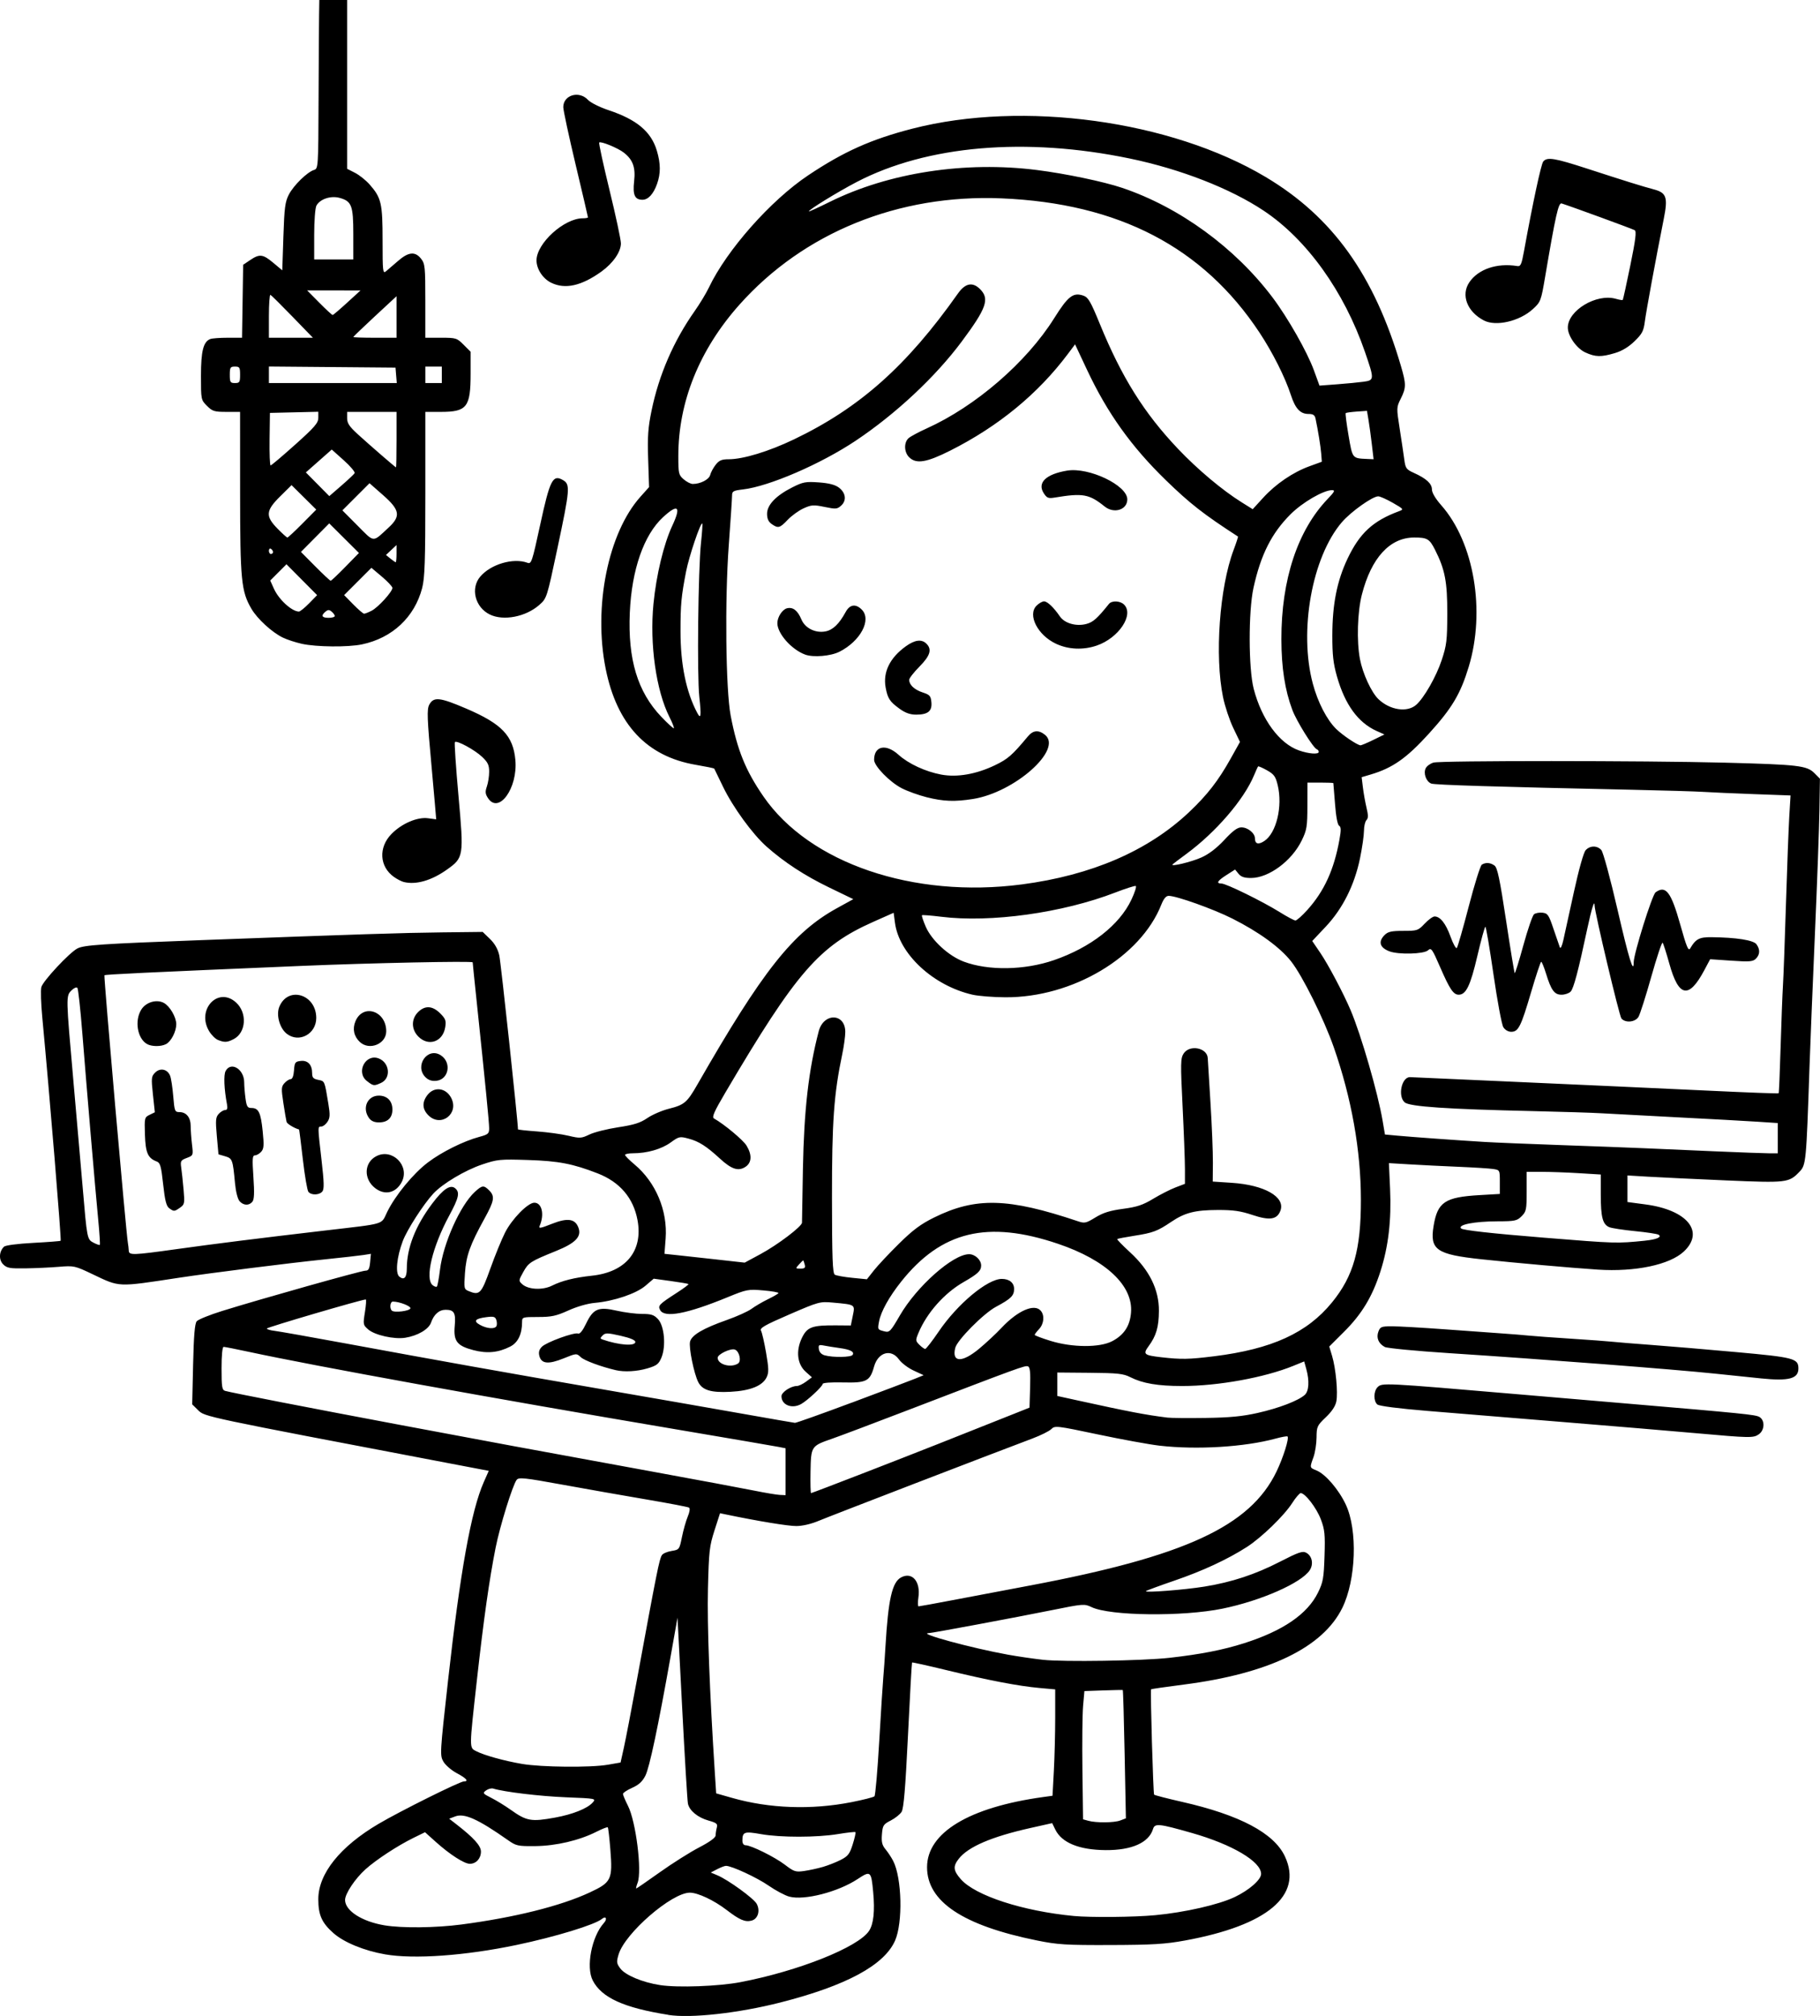 <?xml version="1.0" encoding="UTF-8" standalone="no"?>
<!-- Created with Inkscape (http://www.inkscape.org/) -->

<svg
   width="233.925mm"
   height="258.994mm"
   viewBox="0 0 233.925 258.994"
   version="1.1"
   id="svg1"
   xml:space="preserve"
   xmlns="http://www.w3.org/2000/svg"
   xmlns:svg="http://www.w3.org/2000/svg"><defs
     id="defs1" /><g
     id="layer1"
     transform="translate(-21.361,193.255)"><path
       style="fill:#000000"
       d="m 107.252,65.595 c -5.714,-0.905 -8.559,-2.198 -9.703,-4.41 -0.896,-1.733 -0.14,-5.652 1.424,-7.38 0.479,-0.529 0.277,-0.963 -0.247,-0.53 -0.905,0.748 -6,2.303 -10.951,3.341 -6.605,1.385 -13.198,1.857 -16.921,1.21 -2.675,-0.464 -5.277,-1.532 -6.622,-2.715 -1.507,-1.327 -1.96,-2.336 -1.96,-4.37 0,-3.274 2.797,-6.768 7.758,-9.687 2.806,-1.651 10.438,-5.445 10.955,-5.445 0.666,0 0.315,-0.408 -0.911,-1.058 C 79.388,34.188 78.614,33.52 78.352,33.067 77.889,32.264 77.903,32.014 78.949,22.643 80.512,8.629 81.917,0.828 83.539,-2.839 l 0.643,-1.453 -5.068,-0.965 C 47.435,-11.286 47.687,-11.233 46.826,-12.083 l -0.762,-0.753 0.117,-5.126 c 0.085,-3.692 0.214,-5.243 0.464,-5.544 0.191,-0.23 1.671,-0.829 3.29,-1.331 5.117,-1.588 17.854,-5.169 18.385,-5.169 0.403,0 0.531,-0.226 0.613,-1.083 l 0.103,-1.083 -0.935,0.148 c -0.514,0.081 -2.781,0.337 -5.036,0.569 -4.629,0.476 -14.605,1.734 -18.785,2.369 -7.904,1.201 -7.48,1.219 -11.01,-0.462 -2.294,-1.092 -2.4,-1.116 -4.336,-0.955 -1.091,0.09 -3.026,0.18 -4.299,0.199 -2.021,0.03 -2.385,-0.035 -2.867,-0.518 -0.583,-0.583 -0.533,-1.643 0.106,-2.267 0.182,-0.178 1.754,-0.383 3.753,-0.489 1.892,-0.101 3.481,-0.223 3.532,-0.272 0.112,-0.107 -1.428,-18.802 -2.369,-28.767 -0.162,-1.711 -0.214,-3.428 -0.117,-3.815 0.197,-0.785 3.611,-4.443 4.642,-4.974 0.846,-0.436 3.111,-0.588 15.743,-1.061 20.48,-0.766 26.015,-0.944 31.136,-1.002 l 5.207,-0.059 0.926,0.894 c 0.619,0.597 1.02,1.3 1.207,2.117 0.199,0.866 2.401,21.364 2.401,22.351 0,0.051 1.101,0.171 2.447,0.268 1.346,0.097 3.162,0.346 4.035,0.554 1.488,0.354 1.658,0.344 2.71,-0.159 0.617,-0.296 2.284,-0.714 3.704,-0.93 2.027,-0.308 2.828,-0.562 3.731,-1.18 0.632,-0.433 1.882,-0.973 2.778,-1.199 1.992,-0.504 2.325,-0.789 3.67,-3.134 8.369,-14.594 12.264,-19.514 17.91,-22.626 l 2.116,-1.166 -3.096,-1.497 c -3.137,-1.517 -5.78,-3.242 -8.049,-5.253 -1.8,-1.595 -4.327,-5.066 -5.593,-7.68 -0.602,-1.243 -1.113,-2.298 -1.136,-2.345 -0.023,-0.046 -1.095,-0.265 -2.382,-0.485 -6.288,-1.076 -10.129,-5.171 -11.57,-12.336 -1.604,-7.971 0.312,-17.458 4.461,-22.096 l 1.116,-1.247 -0.117,-3.572 c -0.096,-2.927 -0.017,-4.058 0.438,-6.263 0.945,-4.58 2.837,-8.945 5.532,-12.766 0.659,-0.935 1.487,-2.304 1.839,-3.043 2.298,-4.817 7.934,-11.185 12.749,-14.404 4.573,-3.057 8.123,-4.645 13.43,-6.007 14.205,-3.645 33.184,-1.048 45.366,6.21 8.621,5.135 13.959,12.583 17.392,24.264 0.691,2.351 0.69,2.814 -0.013,4.22 -0.557,1.115 -0.559,1.172 -0.138,3.865 0.235,1.504 0.501,3.286 0.591,3.962 0.149,1.121 0.257,1.27 1.232,1.71 1.602,0.723 2.319,1.382 2.319,2.131 0,0.414 0.456,1.183 1.204,2.031 4.219,4.785 5.708,13.575 3.52,20.77 -1.056,3.473 -2.139,5.29 -5.086,8.536 -2.897,3.191 -4.685,4.447 -7.527,5.287 l -1.143,0.338 0.164,1.342 c 0.09,0.738 0.3,1.908 0.466,2.601 0.23,0.962 0.227,1.333 -0.014,1.574 -0.173,0.173 -0.317,0.797 -0.319,1.387 -0.002,0.589 -0.231,2.176 -0.51,3.526 -0.711,3.445 -2.231,6.472 -4.411,8.783 l -1.728,1.832 1.053,1.55 c 1.019,1.5 2.959,5.169 3.881,7.341 1.35,3.176 3.5,10.604 4.112,14.203 l 0.3,1.767 1.63,0.151 c 1.88,0.174 7.683,0.592 11.155,0.803 1.31,0.08 5.715,0.262 9.79,0.405 4.075,0.143 8.897,0.325 10.716,0.404 1.819,0.079 5.927,0.258 9.128,0.397 3.201,0.139 6.327,0.254 6.945,0.256 l 1.124,0.003 v -1.945 -1.945 l -2.712,-0.178 c -1.492,-0.098 -6.105,-0.351 -10.253,-0.563 -4.147,-0.212 -8.493,-0.443 -9.657,-0.514 -1.164,-0.071 -5.093,-0.196 -8.731,-0.278 -11.187,-0.251 -15.978,-0.576 -16.603,-1.129 -0.906,-0.802 -0.393,-3.24 0.68,-3.237 0.172,4.1e-4 5.432,0.235 11.689,0.522 6.257,0.287 12.865,0.584 14.684,0.66 1.819,0.076 7.275,0.329 12.124,0.561 4.849,0.232 8.852,0.382 8.895,0.332 0.043,-0.05 0.156,-2.71 0.25,-5.911 0.095,-3.201 0.23,-6.773 0.302,-7.938 0.072,-1.164 0.248,-5.927 0.391,-10.583 0.144,-4.657 0.334,-9.674 0.423,-11.149 l 0.162,-2.682 -4.726,-0.172 c -2.599,-0.095 -5.5,-0.224 -6.446,-0.286 -0.946,-0.063 -5.054,-0.185 -9.128,-0.273 -17.53,-0.376 -25.431,-0.62 -25.883,-0.797 -0.663,-0.26 -1.044,-1.341 -0.7,-1.984 0.15,-0.28 0.596,-0.599 0.992,-0.71 0.947,-0.265 27.068,-0.259 37.404,0.009 9.495,0.246 10.588,0.374 11.561,1.351 l 0.703,0.707 -0.062,4.025 c -0.034,2.214 -0.296,9.383 -0.583,15.931 -0.286,6.548 -0.599,14.228 -0.695,17.066 -0.416,12.271 -0.447,12.597 -1.281,13.468 -1.369,1.429 -1.611,1.457 -9.501,1.118 -3.956,-0.17 -8.413,-0.383 -9.905,-0.472 l -2.712,-0.163 v 1.708 1.708 l 2.315,0.307 c 5.365,0.713 7.643,3.494 4.945,6.039 -1.818,1.715 -6.258,2.652 -11.067,2.337 -3.471,-0.228 -10.531,-0.855 -14.972,-1.33 -5.784,-0.619 -6.645,-1.219 -6.138,-4.281 0.509,-3.074 1.453,-3.704 5.934,-3.962 l 2.58,-0.149 v -1.537 c 0,-1.531 -0.004,-1.538 -0.86,-1.669 -0.473,-0.072 -2.467,-0.199 -4.432,-0.281 -1.965,-0.082 -4.786,-0.222 -6.269,-0.311 l -2.697,-0.161 0.15,3.275 c 0.185,4.043 -0.21,7.435 -1.239,10.639 -1.042,3.243 -2.387,5.473 -4.677,7.755 l -1.9,1.894 0.361,1.2 c 0.478,1.587 0.77,4.672 0.552,5.832 -0.116,0.617 -0.57,1.305 -1.355,2.054 -1.117,1.065 -1.182,1.206 -1.193,2.595 -0.006,0.808 -0.183,1.945 -0.393,2.527 -0.5,1.387 -0.511,1.341 0.398,1.717 1.164,0.482 2.854,2.455 3.758,4.387 1.535,3.28 1.318,9.661 -0.45,13.262 -2.503,5.097 -9.446,8.451 -20.408,9.859 -2.277,0.292 -4.155,0.564 -4.173,0.602 -0.109,0.236 0.272,13.417 0.391,13.536 0.081,0.08 1.688,0.495 3.572,0.922 7.442,1.686 11.848,4.022 13.245,7.023 2.331,5.006 -2.256,8.857 -12.857,10.795 -2.53,0.463 -4.149,0.561 -9.53,0.579 -5.769,0.02 -6.813,-0.045 -9.488,-0.586 -9.515,-1.924 -14.126,-4.995 -14.126,-9.409 0,-4.439 5.391,-7.698 14.909,-9.015 l 1.217,-0.168 0.172,-3.206 c 0.095,-1.763 0.172,-4.838 0.172,-6.832 v -3.626 l -2.051,-0.185 c -2.674,-0.241 -6.574,-0.99 -11.941,-2.294 -2.384,-0.579 -4.367,-1.019 -4.406,-0.977 -0.04,0.041 -0.275,4.243 -0.523,9.336 -0.334,6.851 -0.548,9.414 -0.823,9.852 -0.204,0.326 -0.834,0.828 -1.399,1.116 -0.943,0.481 -1.035,0.626 -1.127,1.774 -0.078,0.984 0.021,1.394 0.465,1.927 0.31,0.372 0.753,1.044 0.983,1.494 1.123,2.192 1.256,7.935 0.236,10.24 -1.395,3.154 -6.278,5.785 -14.736,7.94 -5.405,1.377 -11.523,2.054 -14.42,1.595 z m 9.26,-4.194 c 7.46,-1.42 15.177,-4.497 16.555,-6.601 0.577,-0.88 0.753,-2.543 0.525,-4.966 -0.256,-2.727 -0.324,-2.785 -2.012,-1.673 -2.514,1.656 -6.852,2.768 -8.777,2.249 -0.553,-0.149 -1.748,-0.785 -2.656,-1.414 -1.498,-1.038 -4.738,-2.539 -5.479,-2.539 -0.164,0 -0.671,0.192 -1.126,0.428 l -0.827,0.428 0.852,0.358 c 1.385,0.582 4.684,2.975 5.053,3.664 0.484,0.904 0.155,1.955 -0.676,2.163 -0.824,0.207 -1.522,-0.093 -3.193,-1.375 -1.625,-1.246 -3.697,-2.221 -4.72,-2.221 -2.336,-2.99e-4 -8.342,5.203 -9.161,7.937 -0.287,0.958 -0.264,1.15 0.211,1.791 0.648,0.876 2.851,1.797 5.135,2.149 2.256,0.347 7.503,0.155 10.297,-0.377 z m -35.846,-7.41 c 6.812,-0.893 12.741,-2.371 16.473,-4.107 2.809,-1.307 2.976,-1.652 2.671,-5.515 -0.12,-1.512 -0.268,-2.8 -0.33,-2.862 -0.062,-0.062 -0.713,0.191 -1.446,0.563 -2.208,1.119 -5.198,1.822 -7.863,1.849 -2.255,0.023 -2.464,-0.023 -3.528,-0.77 -3.856,-2.708 -5.598,-3.49 -6.776,-3.042 l -0.774,0.294 0.917,0.71 c 2.234,1.731 3.166,2.763 3.166,3.508 0,0.895 -0.616,1.573 -1.429,1.573 -0.721,0 -2.579,-1.198 -4.411,-2.845 l -1.348,-1.212 -1.497,0.734 c -2.028,0.995 -4.786,2.801 -6.153,4.03 -1.336,1.201 -2.625,3.136 -2.625,3.939 0,1.383 2.17,2.777 5.075,3.26 2.254,0.375 6.558,0.328 9.879,-0.107 z m 89.159,-1.194 c 3.828,-0.36 8.188,-1.355 10.249,-2.34 1.852,-0.885 3.377,-2.224 3.377,-2.965 0,-1.585 -3.698,-3.775 -8.858,-5.248 -4.298,-1.226 -4.804,-1.278 -5.036,-0.514 -0.532,1.749 -2.739,2.731 -6.082,2.705 -3.412,-0.026 -5.651,-0.942 -6.482,-2.651 l -0.397,-0.816 -2.778,0.622 c -5.008,1.121 -8.008,2.408 -9.227,3.958 -0.763,0.97 -0.708,1.517 0.264,2.624 1.855,2.112 7.965,4.101 14.52,4.725 2.165,0.206 7.755,0.152 10.451,-0.101 z m -63.664,-5.513 c 1.608,-1.145 3.88,-2.58 5.05,-3.188 1.383,-0.72 2.127,-1.263 2.13,-1.556 0.002,-0.247 0.071,-0.699 0.153,-1.005 0.128,-0.475 -0.025,-0.604 -1.06,-0.894 -1.378,-0.386 -2.451,-1.263 -2.652,-2.167 -0.075,-0.34 -0.408,-5.857 -0.739,-12.26 l -0.602,-11.642 -0.87,4.895 c -1.627,9.148 -2.733,14.374 -3.263,15.413 -0.382,0.749 -0.854,1.18 -1.702,1.555 -0.646,0.286 -1.174,0.637 -1.174,0.78 0,0.144 0.288,0.83 0.641,1.526 1.027,2.026 1.821,8.376 1.239,9.896 -0.153,0.4 -0.232,0.728 -0.176,0.728 0.057,0 1.419,-0.937 3.027,-2.082 z m 20.959,-0.687 c 0.668,-0.194 1.704,-0.602 2.301,-0.906 0.934,-0.477 1.15,-0.757 1.544,-2.008 0.252,-0.8 0.407,-1.501 0.345,-1.558 -0.062,-0.057 -1.066,0.054 -2.23,0.247 -2.722,0.452 -7.389,0.455 -9.922,0.007 -2.128,-0.376 -2.37,-0.291 -2.377,0.835 -0.002,0.358 0.156,0.595 0.399,0.595 0.711,0 3.761,1.51 5.072,2.511 1.161,0.886 1.372,0.955 2.462,0.799 0.656,-0.094 1.739,-0.329 2.407,-0.523 z m 38.232,-5.971 0.72,-0.274 -0.161,-8.224 c -0.088,-4.523 -0.196,-8.24 -0.24,-8.259 -0.043,-0.019 -1.171,0.003 -2.505,0.05 l -2.427,0.084 -0.168,1.9 c -0.092,1.045 -0.132,4.752 -0.087,8.238 l 0.081,6.338 0.661,0.184 c 1.03,0.286 3.329,0.266 4.125,-0.037 z M 92.699,40.257 c 2.266,-0.412 4.151,-1.164 4.835,-1.929 0.465,-0.52 0.435,-0.526 -3.44,-0.68 -3.335,-0.133 -7.914,-0.682 -9.346,-1.121 -0.226,-0.069 -0.636,0.039 -0.912,0.24 -0.47,0.343 -0.427,0.404 0.675,0.959 0.647,0.326 1.765,1.012 2.485,1.524 2.055,1.463 2.636,1.565 5.703,1.007 z m 38.082,-1.979 c 1.518,-0.298 2.857,-0.638 2.975,-0.757 0.118,-0.118 0.395,-3.306 0.614,-7.083 0.219,-3.777 0.453,-7.463 0.521,-8.19 0.068,-0.728 0.193,-2.514 0.279,-3.969 0.359,-6.063 0.856,-8.262 2.007,-8.878 1.425,-0.763 2.533,0.53 2.225,2.594 -0.092,0.618 -0.082,1.124 0.024,1.124 0.105,0 2.047,-0.354 4.316,-0.786 2.268,-0.433 6.744,-1.279 9.945,-1.882 20.013,-3.765 28.363,-7.622 31.751,-14.662 0.863,-1.795 1.639,-4.269 1.41,-4.498 -0.062,-0.062 -0.762,0.064 -1.555,0.28 -3.976,1.08 -10.108,1.452 -14.896,0.903 -1.288,-0.148 -4.837,-0.794 -7.887,-1.438 -5.34,-1.126 -5.564,-1.152 -6.022,-0.693 -0.262,0.262 -1.356,0.807 -2.432,1.212 -5.44,2.046 -26.107,10.003 -27.481,10.581 -0.96,0.404 -2.086,0.664 -2.874,0.664 -1.073,0 -4.862,-0.623 -8.954,-1.472 l -0.841,-0.174 -0.712,2.212 c -0.649,2.016 -0.723,2.682 -0.84,7.504 -0.112,4.63 0.211,13.214 0.891,23.72 l 0.165,2.553 2.048,0.583 c 4.793,1.365 10.188,1.559 15.324,0.551 z m -31.312,-4.809 1.654,-0.288 0.421,-1.895 c 0.232,-1.042 0.948,-4.752 1.591,-8.245 2.697,-14.642 2.959,-15.953 3.303,-16.507 0.126,-0.202 0.682,-0.442 1.237,-0.532 0.994,-0.162 1.013,-0.187 1.338,-1.794 0.182,-0.897 0.517,-2.078 0.745,-2.624 0.256,-0.613 0.316,-1.054 0.157,-1.153 -0.142,-0.088 -2.615,-0.56 -5.496,-1.049 -2.881,-0.489 -7.738,-1.344 -10.794,-1.901 -4.896,-0.891 -5.592,-0.964 -5.859,-0.612 -0.523,0.689 -2.154,5.948 -2.702,8.709 -0.821,4.137 -1.534,9.176 -2.408,17.013 -0.997,8.947 -0.995,8.674 -0.077,9.141 1.05,0.535 3.597,1.24 5.887,1.631 2.492,0.425 8.817,0.486 11.003,0.105 z M 171.678,19.73 c 3.996,-0.45 6.875,-1.012 9.584,-1.874 5.01,-1.593 8.152,-3.747 9.508,-6.519 0.648,-1.324 0.742,-1.855 0.833,-4.684 0.089,-2.787 0.029,-3.383 -0.473,-4.714 -0.551,-1.46 -2.019,-3.371 -2.589,-3.371 -0.15,0 -0.641,0.575 -1.093,1.279 -1.045,1.629 -3.968,4.456 -5.849,5.658 -2.505,1.601 -5.671,3.068 -9.3,4.311 -1.925,0.659 -3.566,1.265 -3.647,1.346 -0.237,0.237 4.93,-0.164 7.523,-0.583 3.503,-0.567 6.523,-1.562 9.7,-3.196 2.377,-1.222 2.907,-1.404 3.37,-1.157 0.763,0.408 0.975,1.458 0.455,2.252 -1.071,1.635 -6.272,3.923 -11.221,4.936 -5.097,1.044 -14.44,0.936 -16.809,-0.193 -0.932,-0.444 -1.064,-0.435 -5.132,0.388 -4.593,0.928 -15.406,2.945 -15.804,2.948 -1.535,0.011 5.459,1.913 10.173,2.768 1.237,0.224 3.261,0.52 4.498,0.658 2.63,0.293 12.829,0.134 16.272,-0.253 z M 122.333,-4.177 v -3.01 l -0.86,-0.173 c -0.473,-0.095 -6.515,-1.129 -13.428,-2.298 -23.468,-3.968 -46.163,-8.084 -54.698,-9.921 -1.635,-0.352 -3.093,-0.639 -3.241,-0.639 -0.165,0 -0.269,1.066 -0.269,2.76 0,2.401 0.06,2.778 0.463,2.894 0.803,0.233 10.899,2.195 22.556,4.385 12.183,2.289 15.984,2.992 32.279,5.972 5.894,1.078 11.847,2.189 13.229,2.469 1.382,0.28 2.841,0.523 3.241,0.54 l 0.728,0.031 z m 10.495,-0.006 c 6.037,-2.34 11.54,-4.509 19.27,-7.596 l 1.587,-0.634 0.076,-2.583 c 0.058,-1.972 -0.008,-2.616 -0.279,-2.72 -0.362,-0.139 -1.096,0.129 -15.275,5.569 -4.438,1.703 -8.894,3.382 -9.9,3.731 -2.692,0.933 -2.709,0.959 -2.769,4.212 -0.028,1.526 0.003,2.774 0.069,2.774 0.067,0 3.316,-1.238 7.22,-2.752 z m -2.013,-8.859 c 3.848,-1.438 7.506,-2.822 8.13,-3.075 l 1.133,-0.461 -1.292,-0.599 c -0.711,-0.329 -1.556,-0.97 -1.879,-1.423 -1.006,-1.413 -2.685,-0.934 -3.202,0.913 -0.528,1.887 -0.963,2.109 -3.995,2.038 -1.58,-0.037 -2.615,0.042 -2.615,0.199 0,0.302 -1.915,2.092 -2.744,2.565 -1.187,0.677 -2.548,0.145 -2.548,-0.995 0,-0.515 1.204,-1.311 1.982,-1.311 0.231,0 0.76,-0.251 1.176,-0.558 l 0.755,-0.558 -0.792,-0.707 c -1.102,-0.985 -1.294,-2.702 -0.488,-4.368 0.675,-1.394 1.308,-1.624 4.403,-1.599 l 1.876,0.015 0.257,-1.256 c 0.298,-1.453 0.348,-1.419 -2.555,-1.684 -1.675,-0.153 -1.821,-0.113 -5.597,1.521 -3.212,1.39 -3.837,1.749 -3.644,2.094 0.128,0.229 0.421,1.503 0.65,2.832 0.348,2.015 0.36,2.536 0.072,3.143 -0.522,1.1 -2.1,1.736 -4.636,1.869 -2.51,0.132 -3.623,-0.202 -4.156,-1.245 -0.552,-1.082 -1.236,-4.464 -1.052,-5.199 0.212,-0.846 1.665,-1.701 4.721,-2.778 1.301,-0.459 2.73,-1.104 3.175,-1.433 0.445,-0.329 1.383,-0.879 2.085,-1.222 0.702,-0.343 1.325,-0.701 1.384,-0.797 0.059,-0.096 -0.813,-0.253 -1.938,-0.349 -1.966,-0.168 -2.145,-0.134 -4.611,0.877 -5.223,2.142 -8.103,2.689 -8.662,1.645 -0.308,-0.575 -0.153,-0.734 2.19,-2.248 0.85,-0.549 1.505,-1.04 1.455,-1.09 -0.05,-0.05 -1.077,-0.226 -2.282,-0.391 l -2.19,-0.3 -1.054,0.902 c -1.19,1.018 -4.064,1.99 -6.525,2.206 -0.908,0.08 -2.288,0.476 -3.385,0.973 -1.568,0.71 -2.167,0.839 -3.903,0.84 -2.01,9.89e-4 -2.051,0.014 -2.052,0.662 -0.004,1.556 -0.53,2.636 -1.533,3.144 -1.525,0.773 -2.959,0.911 -4.715,0.454 -2.114,-0.55 -2.584,-1.158 -2.408,-3.11 0.152,-1.677 -0.073,-2.076 -1.167,-2.076 -0.841,0 -1.508,0.585 -1.879,1.647 -0.299,0.859 -1.714,1.689 -3.314,1.945 -1.415,0.226 -3.899,-0.327 -4.748,-1.057 -0.674,-0.58 -0.688,-0.648 -0.433,-2.228 0.144,-0.897 0.194,-1.631 0.109,-1.632 -0.493,-0.005 -12.721,3.583 -12.721,3.733 0,0.1 0.446,0.234 0.992,0.298 0.546,0.064 4.624,0.786 9.062,1.604 12.463,2.298 20.284,3.694 32.941,5.881 6.403,1.106 14.559,2.529 18.124,3.161 3.565,0.632 6.608,1.16 6.762,1.174 0.154,0.014 3.428,-1.151 7.276,-2.589 z m -30.31,-4.185 c -1.898,-0.441 -4.036,-1.234 -4.5,-1.67 -0.539,-0.507 -0.561,-0.505 -2.217,0.164 -1.946,0.786 -2.848,0.693 -3.103,-0.322 -0.121,-0.482 -0.025,-0.827 0.327,-1.18 0.59,-0.59 4.153,-1.887 4.655,-1.695 0.222,0.085 0.591,-0.373 1.016,-1.26 0.927,-1.938 1.581,-2.216 3.95,-1.677 1.006,0.229 2.469,0.416 3.252,0.416 1.181,0 1.53,0.114 2.052,0.67 0.814,0.866 1.045,3.489 0.436,4.946 -0.346,0.829 -0.602,1.025 -1.795,1.38 -1.337,0.397 -2.957,0.488 -4.073,0.229 z m 2.514,-3.623 c 0,-0.241 -0.66,-0.517 -1.904,-0.798 -1.681,-0.38 -1.95,-0.384 -2.296,-0.038 -0.336,0.336 -0.338,0.41 -0.014,0.522 2.11,0.73 4.214,0.887 4.214,0.314 z m 80.019,9.112 c 2.712,-0.611 5.202,-1.566 6.027,-2.313 0.536,-0.485 0.614,-1.807 0.196,-3.314 l -0.273,-0.984 -1.379,0.563 c -3.712,1.515 -9.676,2.597 -14.312,2.597 -3.108,0 -5.072,-0.334 -6.643,-1.129 -0.915,-0.463 -1.612,-0.539 -5.226,-0.57 l -4.169,-0.036 v 1.507 1.507 l 2.58,0.566 c 6.666,1.462 8.737,1.859 11.576,2.214 0.437,0.055 2.639,0.074 4.895,0.042 3.122,-0.044 4.728,-0.199 6.73,-0.649 z m -66.821,-6.338 c 0.466,-0.295 0.183,-1.57 -0.398,-1.793 -0.532,-0.204 -2.217,0.594 -2.217,1.05 0,0.859 1.679,1.336 2.615,0.743 z m 31,-1.909 c 0.896,-0.745 2.182,-1.946 2.858,-2.667 2.093,-2.234 4.256,-3.171 5.067,-2.194 0.502,0.604 0.395,1.677 -0.232,2.345 -0.309,0.329 -0.562,0.663 -0.562,0.741 0,0.079 0.923,0.428 2.051,0.776 2.794,0.863 6.309,0.878 7.915,0.035 1.512,-0.794 2.275,-1.949 2.417,-3.659 0.288,-3.469 -3.207,-6.765 -9.391,-8.855 -9.046,-3.058 -14.99,-1.622 -20.155,4.868 -1.545,1.942 -2.6,3.84 -2.838,5.109 -0.197,1.052 -0.196,1.053 0.707,1.28 0.63,0.158 0.778,0.004 1.956,-2.029 2.179,-3.762 6.839,-7.889 8.908,-7.889 0.771,0 1.551,0.732 1.551,1.455 0,0.675 -0.434,1.084 -2.245,2.12 -2.48,1.418 -4.73,3.95 -5.814,6.546 -0.389,0.932 -0.383,1.016 0.12,1.518 0.292,0.292 0.629,0.532 0.749,0.532 0.119,0 0.898,-1.003 1.731,-2.229 2.414,-3.553 6.267,-6.767 8.115,-6.767 0.97,0 1.579,0.498 1.579,1.291 0,0.865 -0.406,1.265 -2.328,2.291 -1.59,0.85 -4.982,4.267 -5.234,5.274 -0.477,1.899 0.869,1.945 3.078,0.107 z m 30.173,0.977 c 7.434,-0.922 11.976,-2.996 15.181,-6.93 2.764,-3.393 3.715,-6.78 3.707,-13.198 -0.008,-6.33 -1.195,-13.003 -3.479,-19.554 -1.27,-3.644 -4.045,-9.227 -5.498,-11.062 -1.43,-1.806 -4.123,-3.763 -7.554,-5.492 -2.443,-1.23 -7.172,-2.918 -8.177,-2.918 -0.339,0 -0.639,0.358 -0.942,1.124 -2.667,6.747 -11.434,11.954 -20.051,11.908 -1.564,-0.008 -3.469,-0.159 -4.233,-0.335 -5.051,-1.163 -9.426,-5.226 -9.954,-9.242 l -0.168,-1.278 -2.602,1.155 c -6.976,3.096 -9.908,6.476 -19.01,21.91 -1.472,2.497 -1.779,3.193 -1.48,3.36 1.301,0.728 3.74,2.76 4.181,3.483 0.728,1.193 0.678,2.198 -0.136,2.731 -0.911,0.597 -1.781,0.318 -3.266,-1.045 -1.763,-1.618 -2.714,-2.224 -4.052,-2.582 -1.124,-0.301 -1.224,-0.279 -2.301,0.501 -1.173,0.85 -3.029,1.382 -4.816,1.382 -0.575,0 -1.045,0.094 -1.045,0.209 0,0.115 0.55,0.668 1.222,1.23 2.73,2.282 4.268,5.943 3.998,9.515 l -0.149,1.964 1.499,0.158 c 0.825,0.087 3.145,0.341 5.156,0.566 l 3.656,0.408 2.012,-1.085 c 2.231,-1.203 5.364,-3.578 5.352,-4.057 -0.004,-0.169 0.05,-3.285 0.119,-6.923 0.146,-7.598 0.728,-12.662 2.029,-17.651 0.631,-2.42 3.416,-2.354 3.416,0.08 0,0.55 -0.174,1.825 -0.386,2.834 -1.081,5.138 -1.334,8.685 -1.324,18.524 0.008,7.699 0.08,9.65 0.362,9.825 0.193,0.12 1.201,0.301 2.239,0.404 l 1.887,0.187 0.907,-1.148 c 0.499,-0.631 1.945,-2.171 3.214,-3.422 1.798,-1.771 2.796,-2.515 4.517,-3.365 5.348,-2.64 9.529,-2.53 18.488,0.482 0.856,0.288 1.04,0.248 2.249,-0.493 0.988,-0.606 1.872,-0.881 3.545,-1.103 1.794,-0.239 2.549,-0.49 3.875,-1.29 0.905,-0.546 2.195,-1.202 2.865,-1.458 l 1.218,-0.465 8.5e-4,-1.896 c 4.7e-4,-1.043 -0.136,-4.66 -0.302,-8.037 -0.277,-5.6 -0.264,-6.2 0.138,-6.813 0.771,-1.177 3.032,-0.736 3.095,0.603 0.011,0.244 0.169,2.825 0.351,5.736 0.182,2.91 0.321,6.377 0.31,7.704 l -0.02,2.412 2.447,0.161 c 4.178,0.274 6.878,1.801 6.265,3.543 -0.415,1.179 -1.377,1.335 -3.614,0.584 -1.512,-0.507 -2.459,-0.643 -4.436,-0.637 -2.939,0.009 -4.237,0.34 -5.995,1.525 -1.772,1.195 -2.339,1.409 -4.741,1.786 -1.153,0.181 -2.145,0.371 -2.204,0.421 -0.059,0.05 0.683,0.815 1.648,1.7 2.487,2.279 3.729,4.801 3.711,7.532 -0.014,2.081 -0.341,3.2 -1.326,4.54 -0.752,1.023 -0.594,1.161 1.612,1.414 2.585,0.296 3.568,0.278 6.79,-0.122 z m -46.44,-0.181 c 0.252,-0.408 -0.292,-0.688 -1.716,-0.883 -0.667,-0.091 -1.55,-0.232 -1.962,-0.314 -0.665,-0.131 -0.739,-0.079 -0.661,0.462 0.056,0.385 0.332,0.678 0.749,0.793 1.075,0.297 3.394,0.26 3.59,-0.059 z m -45.79,-3.677 c 0.091,-0.147 0.09,-0.502 -7.89e-4,-0.789 -0.14,-0.443 -0.335,-0.501 -1.272,-0.383 -1.474,0.185 -1.733,0.508 -0.809,1.008 0.874,0.474 1.843,0.55 2.081,0.164 z M 74.108,-25.161 c 0.094,-0.285 -1.411,-0.872 -2.245,-0.875 -0.353,-0.002 -0.457,0.843 -0.142,1.158 0.299,0.299 2.272,0.065 2.387,-0.282 z m 10.276,-5.11 c 0.596,-1.673 1.45,-3.761 1.897,-4.64 0.891,-1.751 2.928,-3.827 3.757,-3.827 0.972,0 1.321,1.495 0.691,2.962 -0.163,0.379 0.08,0.341 1.559,-0.246 2.043,-0.81 3.015,-0.66 3.434,0.531 0.396,1.125 -0.41,1.948 -2.891,2.953 -3.3,1.337 -3.534,1.487 -4.207,2.691 -0.614,1.099 -0.618,1.144 -0.142,1.576 0.778,0.704 2.623,0.793 3.839,0.185 1.272,-0.636 2.874,-1.034 5.14,-1.278 4.349,-0.468 6.572,-3.183 5.841,-7.134 -0.527,-2.851 -2.275,-4.901 -5.122,-6.008 -3.195,-1.242 -5.02,-1.593 -8.926,-1.719 -3.624,-0.116 -3.958,-0.084 -5.922,0.575 -2.198,0.738 -5.109,2.475 -6.287,3.752 -1.276,1.384 -3.382,4.66 -3.921,6.103 -0.769,2.055 -0.969,4.111 -0.443,4.548 0.614,0.51 0.967,0.135 0.967,-1.027 0,-2.655 1.101,-5.473 3.26,-8.345 1.407,-1.872 2.331,-2.492 2.949,-1.979 0.638,0.529 0.492,1.204 -0.765,3.53 -2.164,4.005 -3.138,8.082 -2.13,8.919 0.222,0.184 0.47,0.268 0.552,0.186 0.082,-0.082 0.263,-1.07 0.403,-2.195 0.421,-3.388 2.601,-8.246 4.473,-9.968 0.944,-0.868 1.149,-0.89 1.841,-0.198 0.762,0.762 0.668,1.329 -0.604,3.634 -1.856,3.366 -2.351,4.748 -2.505,6.992 -0.136,1.987 -0.118,2.072 0.491,2.321 1.397,0.57 1.616,0.34 2.769,-2.893 z m 40.406,-0.529 c -0.076,-0.291 -0.166,-0.529 -0.199,-0.529 -0.033,0 -0.276,0.238 -0.539,0.529 -0.467,0.516 -0.462,0.529 0.199,0.529 0.547,0 0.651,-0.102 0.539,-0.529 z m -80.775,-1.969 c 5.065,-0.706 10.311,-1.364 19.05,-2.388 8.012,-0.939 7.236,-0.709 8.059,-2.391 1.044,-2.133 3.347,-4.935 5.231,-6.362 1.781,-1.349 4.586,-2.743 6.62,-3.29 1.132,-0.304 1.257,-0.414 1.257,-1.103 0,-0.74 -0.499,-5.808 -1.592,-16.18 -0.289,-2.737 -0.525,-5.048 -0.525,-5.136 0,-0.19 -13.17,0.083 -21.96,0.455 -20.18,0.854 -25.262,1.096 -25.372,1.206 -0.108,0.108 2.779,33.039 3.014,34.38 0.051,0.291 0.102,0.738 0.113,0.992 0.026,0.614 0.49,0.6 6.105,-0.183 z m -0.907,-5.261 c -0.368,-0.269 -0.549,-0.984 -0.778,-3.079 -0.256,-2.334 -0.375,-2.757 -0.828,-2.926 -1.134,-0.423 -1.436,-1.106 -1.513,-3.437 -0.072,-2.156 -0.053,-2.238 0.599,-2.556 l 0.673,-0.329 -0.245,-2.285 c -0.227,-2.118 -0.206,-2.324 0.288,-2.817 0.644,-0.644 1.571,-0.448 1.919,0.405 0.129,0.315 0.31,1.495 0.403,2.623 0.159,1.926 0.207,2.051 0.79,2.051 0.897,0 1.451,0.689 1.454,1.805 0.001,0.535 0.078,1.602 0.17,2.371 0.166,1.385 0.16,1.401 -0.676,1.716 -0.773,0.292 -0.833,0.397 -0.71,1.248 0.074,0.511 0.209,1.778 0.301,2.816 0.156,1.766 0.128,1.914 -0.445,2.315 -0.74,0.518 -0.795,0.521 -1.401,0.078 z m 9.043,-0.906 c -0.242,-0.271 -0.485,-1.23 -0.586,-2.315 -0.284,-3.04 -0.335,-3.177 -1.275,-3.454 l -0.85,-0.25 -0.21,-2.347 c -0.182,-2.029 -0.149,-2.415 0.239,-2.844 0.247,-0.273 0.619,-0.497 0.827,-0.497 0.268,0 0.337,-0.21 0.24,-0.728 -0.372,-1.98 -0.447,-3.781 -0.178,-4.285 0.685,-1.28 2.389,-0.237 2.389,1.462 0,0.457 0.076,1.383 0.168,2.058 0.143,1.045 0.256,1.228 0.761,1.228 0.92,0 1.201,0.576 1.444,2.957 0.188,1.845 0.158,2.278 -0.189,2.666 -0.228,0.255 -0.588,0.463 -0.802,0.463 -0.328,0 -0.358,0.43 -0.198,2.786 0.139,2.045 0.104,2.889 -0.133,3.175 -0.434,0.523 -1.143,0.491 -1.648,-0.074 z m 8.852,-1.191 c -0.151,-0.182 -0.473,-2.057 -0.716,-4.167 -0.243,-2.11 -0.461,-3.842 -0.485,-3.849 -0.651,-0.187 -1.536,-0.725 -1.607,-0.977 -0.051,-0.183 -0.236,-1.266 -0.41,-2.406 -0.286,-1.869 -0.272,-2.123 0.142,-2.58 0.252,-0.279 0.612,-0.507 0.8,-0.507 0.212,0 0.371,-0.426 0.422,-1.124 0.074,-1.027 0.149,-1.132 0.862,-1.213 0.913,-0.104 1.468,0.486 1.468,1.562 0,0.576 0.149,0.74 0.787,0.867 0.842,0.168 0.805,0.083 1.3,3.073 0.234,1.417 0.215,1.812 -0.114,2.315 -0.218,0.333 -0.573,0.606 -0.788,0.606 -0.482,0 -0.482,-0.073 0.027,4.342 0.327,2.831 0.349,3.706 0.1,4.006 -0.391,0.471 -1.414,0.501 -1.786,0.052 z m 8.56,-0.498 c -1.498,-1.178 -1.412,-3.276 0.167,-4.092 2.054,-1.062 4.337,1.245 3.271,3.306 -0.744,1.438 -2.189,1.768 -3.438,0.786 z M 68.77,-49.645 c -0.889,-1.269 -0.178,-2.852 1.282,-2.852 1.074,0 1.746,0.688 1.746,1.788 0,1.066 -0.611,1.652 -1.724,1.652 -0.622,0 -1.017,-0.178 -1.304,-0.588 z m 7.646,-0.326 c -0.794,-0.794 -0.828,-1.697 -0.101,-2.622 0.868,-1.104 2.365,-0.911 3.039,0.391 1.051,2.032 -1.33,3.839 -2.938,2.231 z m -7.904,-4.408 c -1.43,-1.125 -0.166,-3.539 1.518,-2.898 1.423,0.541 1.619,2.55 0.307,3.148 -0.906,0.413 -0.998,0.4 -1.825,-0.25 z m 7.535,-0.483 c -1.458,-1.458 0.278,-3.926 1.978,-2.812 1.417,0.929 1.018,3.117 -0.597,3.275 -0.571,0.056 -1.009,-0.091 -1.381,-0.463 z m -35.8,-4.27 c -1.229,-0.716 -1.608,-2.971 -0.739,-4.396 0.591,-0.969 1.966,-1.386 2.908,-0.882 0.772,0.413 1.599,1.825 1.6,2.732 0.001,0.938 -0.646,2.205 -1.307,2.559 -0.644,0.344 -1.859,0.338 -2.462,-0.013 z m 27.371,-0.251 c -0.769,-0.717 -0.979,-1.681 -0.576,-2.654 0.963,-2.326 3.962,-1.361 3.962,1.275 0,1.631 -2.169,2.514 -3.386,1.379 z m -18.242,-0.265 c -0.327,-0.131 -0.832,-0.63 -1.123,-1.108 -1.688,-2.768 1.124,-5.802 3.442,-3.713 1.466,1.322 1.307,3.881 -0.294,4.709 -0.84,0.434 -1.177,0.453 -2.025,0.112 z m 25.765,-0.425 c -0.924,-0.924 -0.945,-2.255 -0.048,-3.151 0.884,-0.884 1.856,-0.831 2.843,0.157 0.697,0.697 0.785,0.939 0.649,1.786 -0.299,1.867 -2.14,2.513 -3.444,1.208 z m -16.927,-0.375 c -0.916,-0.721 -1.383,-2.424 -0.95,-3.468 1.122,-2.709 4.745,-1.606 4.745,1.445 0,2.066 -2.229,3.254 -3.794,2.023 z m -24.228,23.908 c -0.405,-4.218 -1.486,-16.913 -2.035,-23.893 -0.246,-3.129 -0.537,-5.79 -0.647,-5.913 -0.11,-0.124 -0.45,0.025 -0.755,0.331 -0.718,0.718 -0.717,0.757 0.239,11.556 0.437,4.937 0.971,11.059 1.187,13.606 0.576,6.796 0.58,6.818 1.409,7.253 0.391,0.205 0.754,0.331 0.807,0.279 0.053,-0.052 -0.039,-1.5 -0.204,-3.218 z m 198.813,2.676 c 1.51,-0.152 2.216,-0.465 1.73,-0.765 -0.17,-0.105 -1.522,-0.311 -3.005,-0.457 -1.483,-0.146 -2.966,-0.371 -3.296,-0.5 -0.87,-0.339 -1.119,-1.27 -1.119,-4.186 v -2.588 l -2.819,-0.172 c -1.551,-0.095 -3.694,-0.172 -4.763,-0.172 h -1.943 v 2.526 c 0,2.329 -0.051,2.576 -0.649,3.175 -0.595,0.595 -0.855,0.65 -3.109,0.656 -2.969,0.008 -5.149,0.435 -4.668,0.916 0.231,0.231 3.946,0.644 10.676,1.188 9.257,0.748 9.322,0.75 12.967,0.383 z m -75.975,-36.037 c 4.731,-1.631 8.411,-4.499 9.952,-7.759 0.44,-0.93 0.693,-1.727 0.561,-1.771 -0.131,-0.044 -1.307,0.333 -2.612,0.837 -6.794,2.624 -16.027,3.908 -22.398,3.116 -1.3,-0.162 -2.409,-0.247 -2.466,-0.191 -0.057,0.057 0.159,0.712 0.48,1.457 0.759,1.764 2.942,3.771 4.898,4.503 3.171,1.186 7.81,1.109 11.585,-0.192 z m 32.565,-6.445 c 2.176,-2.42 3.428,-5.156 4.129,-9.02 0.227,-1.254 0.218,-1.649 -0.041,-1.809 -0.205,-0.127 -0.405,-1.196 -0.525,-2.805 -0.107,-1.43 -0.204,-2.63 -0.216,-2.667 -0.012,-0.036 -0.767,-0.066 -1.676,-0.066 l -1.654,1.8e-4 -0.006,2.976 c -0.005,2.702 -0.073,3.114 -0.733,4.469 -1.28,2.626 -4.231,4.806 -6.512,4.811 -0.859,0.002 -1.282,-0.141 -1.607,-0.542 l -0.441,-0.545 -1.094,0.699 c -1.183,0.755 -1.384,1.094 -0.653,1.1 0.605,0.005 5.28,2.299 7.474,3.667 0.946,0.59 1.858,1.077 2.026,1.082 0.168,0.005 0.857,-0.603 1.529,-1.351 z m -36.708,-3.282 c 8.972,-1.175 16.236,-4.31 21.508,-9.283 2.331,-2.199 3.759,-4.036 5.346,-6.877 l 1.2,-2.148 -0.872,-1.82 c -0.479,-1.001 -1.067,-2.773 -1.306,-3.937 -1.085,-5.285 -0.455,-14.069 1.355,-18.892 0.35,-0.932 0.604,-1.715 0.566,-1.739 -4.439,-2.874 -6.165,-4.222 -9.284,-7.253 -4.435,-4.311 -7.513,-8.62 -10.118,-14.167 l -1.536,-3.27 -0.922,1.23 c -3.834,5.116 -8.918,9.294 -15.097,12.408 -3.075,1.55 -4.408,1.765 -5.313,0.86 -0.653,-0.653 -0.686,-1.895 -0.066,-2.445 0.255,-0.226 1.295,-0.786 2.312,-1.244 6.298,-2.837 12.852,-8.499 16.404,-14.17 1.781,-2.843 2.447,-3.355 3.765,-2.892 0.61,0.214 0.93,0.767 2.095,3.615 2.814,6.877 5.693,11.473 10.071,16.079 2.514,2.644 5.663,5.288 8.154,6.845 l 1.429,0.893 1.341,-1.467 c 1.631,-1.784 3.825,-3.277 5.953,-4.052 l 1.59,-0.579 -0.078,-1.019 c -0.071,-0.925 -0.406,-2.999 -0.731,-4.525 -0.097,-0.456 -0.312,-0.595 -0.916,-0.595 -1.043,0 -1.684,-0.688 -2.246,-2.416 -0.747,-2.295 -2.351,-5.485 -4.039,-8.038 -7.256,-10.971 -18.107,-16.615 -33.154,-17.245 -13.242,-0.554 -25.438,4.394 -33.704,13.675 -5.137,5.768 -7.848,12.489 -7.842,19.439 0.002,2.243 0.044,2.425 0.691,2.984 0.379,0.327 0.902,0.595 1.163,0.595 0.992,0 2.095,-0.572 2.244,-1.165 0.083,-0.331 0.4,-0.918 0.705,-1.306 0.444,-0.565 0.776,-0.704 1.676,-0.704 1.85,0 5.137,-1 8.365,-2.544 8.456,-4.046 14.525,-9.44 21.099,-18.755 0.938,-1.329 1.883,-1.515 2.84,-0.558 1.252,1.252 0.833,2.447 -2.363,6.741 -3.366,4.523 -8.463,9.288 -13.616,12.73 -4.481,2.993 -11.129,5.867 -14.484,6.261 -1.26,0.148 -1.413,0.234 -1.413,0.787 0,0.342 -0.19,3.213 -0.423,6.38 -0.519,7.072 -0.39,18.587 0.245,21.898 0.849,4.428 1.91,7.042 4.215,10.387 5.906,8.572 19.267,13.12 33.189,11.297 z m -12.223,-11.206 c -1.019,-0.255 -2.452,-0.771 -3.186,-1.147 -1.555,-0.798 -3.561,-2.857 -3.561,-3.654 0,-1.796 1.522,-2.112 3.138,-0.652 1.28,1.156 3.459,2.167 5.489,2.546 2.045,0.381 4.494,-0.045 6.904,-1.201 1.663,-0.798 2.214,-1.28 4.227,-3.695 0.676,-0.811 1.384,-0.877 2.212,-0.207 2.311,1.871 -3.901,7.392 -9.269,8.238 -2.355,0.371 -3.778,0.317 -5.953,-0.227 z m -3.518,-11.396 c -1.224,-0.887 -1.495,-1.308 -1.75,-2.716 -0.353,-1.958 0.542,-3.788 2.571,-5.258 1.181,-0.855 2.058,-0.97 2.678,-0.349 0.733,0.733 0.483,1.543 -0.907,2.948 -0.728,0.735 -1.319,1.5 -1.315,1.699 0.015,0.649 0.681,1.267 1.735,1.612 0.906,0.296 1.045,0.451 1.121,1.252 0.109,1.146 -0.443,1.599 -1.95,1.599 -0.8,0 -1.396,-0.214 -2.185,-0.785 z m -12.092,-6.926 c -1.755,-0.648 -3.572,-2.703 -3.572,-4.039 0,-0.783 0.633,-1.759 1.239,-1.911 0.761,-0.191 1.369,0.28 1.851,1.432 0.468,1.119 1.794,1.782 3.082,1.54 0.963,-0.181 1.765,-0.95 2.613,-2.506 0.526,-0.965 1.286,-1.075 2.063,-0.298 1.299,1.299 -0.16,4.048 -2.874,5.417 -1.118,0.564 -3.36,0.75 -4.402,0.365 z m 32.248,-1.39 c -2.361,-1.1 -3.697,-3.707 -2.507,-4.896 0.305,-0.305 0.738,-0.554 0.963,-0.554 0.427,0 1.248,0.78 2.042,1.941 0.606,0.886 2.107,1.31 3.403,0.961 0.868,-0.234 1.392,-0.699 2.896,-2.571 0.37,-0.46 1.448,-0.413 1.946,0.085 1.308,1.308 -0.693,4.302 -3.519,5.265 -1.743,0.594 -3.632,0.51 -5.224,-0.231 z m -36.555,-15.387 c -0.412,-0.289 -0.588,-0.682 -0.588,-1.314 0,-1.143 1.145,-2.338 3.26,-3.402 1.362,-0.685 1.706,-0.749 3.385,-0.629 1.287,0.092 2.089,0.297 2.573,0.657 0.901,0.67 1.033,1.665 0.308,2.321 -0.505,0.457 -0.688,0.472 -2.132,0.174 -1.418,-0.293 -1.695,-0.274 -2.701,0.181 -0.617,0.279 -1.532,0.939 -2.033,1.466 -1.024,1.077 -1.236,1.133 -2.072,0.547 z m 42.804,-2.249 c -1.988,-1.6 -2.807,-1.747 -6.393,-1.152 -0.845,0.14 -1.028,0.071 -1.427,-0.538 -0.886,-1.352 0.262,-2.47 2.998,-2.921 2.807,-0.462 7.731,1.891 7.731,3.694 0,1.345 -1.709,1.883 -2.91,0.916 z m 12.435,45.089 c 0.96,-0.43 1.964,-1.198 2.95,-2.258 1.098,-1.181 1.68,-1.607 2.192,-1.607 0.822,0 1.737,0.745 1.737,1.414 0,0.715 0.438,0.84 1.198,0.342 1.557,-1.02 2.383,-4.45 1.729,-7.177 -0.269,-1.12 -0.472,-1.402 -1.374,-1.909 -0.582,-0.327 -1.098,-0.553 -1.146,-0.502 -0.048,0.051 -0.28,0.559 -0.517,1.129 -1.296,3.126 -4.915,7.329 -8.713,10.12 -0.896,0.658 -1.688,1.258 -1.761,1.334 -0.338,0.351 2.406,-0.305 3.704,-0.886 z m 15.081,-13.567 c 0,-0.133 -0.111,-0.282 -0.246,-0.331 -0.46,-0.165 -2.61,-3.618 -3.148,-5.056 -0.957,-2.559 -1.402,-5.427 -1.408,-9.084 -0.013,-7.648 2.078,-13.978 5.954,-18.028 0.886,-0.926 0.985,-1.124 0.558,-1.124 -1.106,4.5e-4 -3.811,1.573 -5.346,3.108 -2.427,2.427 -3.824,5.203 -4.752,9.439 -0.665,3.038 -0.648,10.386 0.029,12.985 1.026,3.934 3.283,7.009 5.8,7.901 1.269,0.45 2.56,0.546 2.56,0.191 z m 6.992,-1.526 1.448,-0.71 -0.996,-0.446 c -2.387,-1.069 -4.07,-3.378 -5.102,-7.001 -0.477,-1.676 -0.601,-2.77 -0.597,-5.288 0.006,-3.997 0.6,-6.991 1.951,-9.84 1.56,-3.29 3.269,-4.866 6.619,-6.106 0.636,-0.235 0.61,-0.271 -0.794,-1.076 -0.798,-0.458 -1.641,-0.833 -1.874,-0.835 -0.734,-0.004 -3.521,1.978 -4.679,3.328 -3.835,4.473 -5.543,13.963 -3.732,20.737 0.642,2.4 1.817,4.671 3.02,5.837 0.827,0.802 2.646,2.026 3.096,2.084 0.106,0.014 0.844,-0.295 1.64,-0.685 z m -90.443,-2.944 c -1.716,-3.387 -2.564,-9.375 -2.059,-14.542 0.365,-3.728 1.322,-7.697 2.425,-10.054 1.161,-2.481 0.738,-2.863 -1.196,-1.081 -2.472,2.279 -4.028,6.749 -4.27,12.266 -0.263,6.005 1.001,10.179 4.05,13.375 0.828,0.868 1.553,1.529 1.613,1.47 0.059,-0.059 -0.194,-0.705 -0.564,-1.434 z m 3.834,-2.593 c -0.301,-2.744 -0.151,-16.347 0.219,-19.809 0.14,-1.307 0.214,-2.416 0.165,-2.465 -0.21,-0.21 -1.71,4.226 -2.084,6.164 -0.622,3.216 -0.716,4.226 -0.717,7.677 -0.001,4.274 0.731,7.832 2.163,10.508 0.463,0.865 0.523,0.374 0.254,-2.076 z m 92.142,1.019 c 1.015,-0.896 2.572,-3.622 3.273,-5.731 0.637,-1.917 0.712,-2.533 0.721,-5.974 0.011,-4.104 -0.293,-5.683 -1.58,-8.224 -0.706,-1.393 -1,-1.566 -2.665,-1.566 -3.132,0 -5.523,2.607 -6.734,7.344 -0.568,2.219 -0.681,5.982 -0.248,8.261 0.354,1.868 1.471,4.291 2.377,5.159 1.478,1.416 3.702,1.75 4.857,0.73 z m -5.702,-33.467 c -0.124,-1.055 -0.315,-2.454 -0.425,-3.109 l -0.2,-1.191 -1.313,0.092 c -0.722,0.051 -1.362,0.14 -1.422,0.197 -0.06,0.058 0.104,1.349 0.365,2.87 0.514,2.998 0.464,2.935 2.408,3.022 l 0.812,0.036 z m -1.068,-8.04 c 1.401,-0.194 1.405,-0.289 0.18,-3.84 -2.683,-7.776 -7.47,-14.447 -13.013,-18.136 -4.291,-2.855 -10.671,-5.342 -17.177,-6.695 -13.405,-2.788 -26.103,-1.699 -35.143,3.015 -2.477,1.292 -6.276,3.631 -6.131,3.775 0.036,0.036 1.251,-0.522 2.701,-1.238 7.588,-3.75 17.38,-5.25 26.623,-4.079 3.677,0.466 8.562,1.488 10.938,2.289 7.372,2.484 14.519,7.692 19.335,14.091 1.962,2.607 4.444,6.976 5.307,9.342 l 0.72,1.975 2.268,-0.171 c 1.247,-0.094 2.774,-0.241 3.392,-0.327 z m 42.664,135.078 c -2.983,-0.266 -10.603,-0.906 -16.933,-1.422 -6.33,-0.516 -14.22,-1.162 -17.534,-1.436 -3.67,-0.303 -6.178,-0.624 -6.416,-0.822 -0.515,-0.427 -0.501,-1.701 0.024,-2.226 0.577,-0.577 0.722,-0.57 17.973,0.904 3.493,0.298 9.862,0.841 14.155,1.206 14.814,1.26 16.393,1.418 16.927,1.704 0.747,0.4 0.717,1.699 -0.052,2.238 -0.698,0.489 -1.099,0.482 -8.143,-0.146 z m 8.467,-7.029 c -0.509,-0.052 -3.188,-0.329 -5.953,-0.617 -5.45,-0.567 -21.846,-1.829 -34.179,-2.632 -4.246,-0.276 -7.964,-0.633 -8.262,-0.792 -0.816,-0.436 -1.127,-1.185 -0.825,-1.98 0.236,-0.621 0.388,-0.679 1.786,-0.677 0.84,0.001 3.909,0.177 6.82,0.39 2.91,0.214 6.244,0.454 7.408,0.535 1.164,0.08 2.652,0.201 3.307,0.269 0.655,0.067 3.096,0.246 5.424,0.396 2.328,0.15 4.71,0.326 5.292,0.391 0.582,0.065 2.844,0.249 5.027,0.41 2.183,0.161 7.11,0.577 10.949,0.925 7.416,0.671 7.969,0.817 7.969,2.106 0,1.308 -1.222,1.636 -4.763,1.276 z m -33.165,-45.131 c -0.203,-0.327 -0.77,-3.364 -1.259,-6.747 -0.49,-3.383 -0.96,-6.152 -1.045,-6.152 -0.085,0 -0.551,1.697 -1.036,3.77 -0.888,3.799 -1.448,4.961 -2.393,4.961 -0.678,0 -1.151,-0.7 -2.375,-3.516 -1.042,-2.397 -1.16,-2.56 -1.576,-2.183 -0.535,0.484 -3.79,0.568 -4.95,0.126 -1.252,-0.476 -1.477,-1.241 -0.618,-2.1 0.429,-0.429 0.882,-0.529 2.399,-0.529 1.794,0 1.905,-0.037 2.743,-0.926 0.48,-0.509 1.054,-0.926 1.276,-0.926 0.728,0 1.44,0.9 2.051,2.595 0.331,0.918 0.694,1.573 0.806,1.455 0.112,-0.117 0.804,-2.525 1.538,-5.35 0.734,-2.825 1.488,-5.234 1.677,-5.354 0.499,-0.316 1.102,-0.273 1.635,0.117 0.371,0.272 0.676,1.721 1.48,7.03 0.557,3.678 1.058,6.733 1.113,6.789 0.056,0.056 0.557,-1.557 1.114,-3.583 0.557,-2.026 1.171,-3.815 1.364,-3.975 0.193,-0.16 0.685,-0.253 1.094,-0.206 0.67,0.077 0.81,0.282 1.41,2.07 0.366,1.091 0.735,2.163 0.82,2.381 0.089,0.229 0.279,-0.163 0.449,-0.926 0.162,-0.728 0.774,-3.514 1.359,-6.193 0.629,-2.881 1.244,-5.069 1.505,-5.358 0.557,-0.616 1.475,-0.627 2.018,-0.025 0.236,0.262 1.142,3.597 2.084,7.673 1.467,6.349 2.078,8.329 2.078,6.74 0,-1.089 2.369,-8.656 2.811,-8.979 1.305,-0.955 1.994,-0.056 3.171,4.138 0.814,2.9 1.048,3.463 1.278,3.066 0.698,-1.208 1.173,-1.459 2.728,-1.442 3.189,0.034 5.401,0.381 5.786,0.907 0.488,0.667 0.462,1.324 -0.072,1.858 -0.377,0.377 -0.817,0.413 -3.158,0.253 l -2.72,-0.185 -0.745,1.4 c -1.987,3.736 -3.297,3.499 -4.494,-0.81 -0.384,-1.382 -0.775,-2.603 -0.869,-2.712 -0.094,-0.109 -0.749,1.855 -1.456,4.366 -0.707,2.51 -1.448,4.832 -1.647,5.159 -0.421,0.695 -1.691,0.813 -2.197,0.203 -0.272,-0.328 -3.444,-13.692 -3.444,-14.511 0,-0.825 -0.387,0.397 -0.923,2.911 -1.177,5.523 -1.772,7.771 -2.162,8.16 -0.216,0.216 -0.739,0.393 -1.162,0.393 -0.917,0 -1.33,-0.561 -1.995,-2.712 -0.259,-0.837 -0.538,-1.521 -0.62,-1.521 -0.083,0 -0.667,1.756 -1.298,3.903 -1.305,4.437 -1.635,5.093 -2.556,5.093 -0.388,0 -0.798,-0.24 -1.018,-0.595 z M 73.253,-79.942 c -0.291,-0.073 -0.858,-0.366 -1.261,-0.652 -1.864,-1.323 -2.007,-3.784 -0.319,-5.513 1.313,-1.344 3.326,-2.21 4.707,-2.025 l 1.046,0.14 -0.172,-2.03 c -0.094,-1.117 -0.287,-3.28 -0.428,-4.808 -0.563,-6.1 -0.608,-7.3 -0.295,-7.884 0.562,-1.05 1.34,-0.969 4.757,0.494 4.567,1.955 6.031,3.486 6.314,6.603 0.327,3.602 -2.132,7.016 -3.523,4.893 -0.349,-0.533 -0.376,-0.815 -0.138,-1.495 0.161,-0.461 0.292,-1.312 0.292,-1.892 0,-0.859 -0.169,-1.213 -0.913,-1.915 -0.959,-0.904 -3.244,-2.143 -3.493,-1.894 -0.08,0.08 0.128,3.187 0.462,6.905 0.701,7.799 0.678,7.945 -1.489,9.484 -1.98,1.406 -3.983,1.98 -5.546,1.588 z M 60.156,-110.542 c -0.8,-0.177 -1.899,-0.536 -2.441,-0.799 -1.391,-0.673 -3.274,-2.398 -4.034,-3.694 -1.315,-2.243 -1.454,-3.672 -1.459,-14.919 l -0.004,-10.385 h -1.74 c -1.571,0 -1.816,-0.075 -2.514,-0.773 -0.766,-0.766 -0.773,-0.802 -0.773,-3.85 0,-3.191 0.305,-4.393 1.202,-4.738 0.236,-0.09 1.249,-0.164 2.253,-0.164 h 1.824 l 0.072,-4.686 0.072,-4.686 0.899,-0.606 c 1.215,-0.818 1.635,-0.768 2.979,0.356 l 1.15,0.962 0.144,-4.335 c 0.124,-3.737 0.222,-4.484 0.708,-5.411 0.621,-1.185 2.345,-2.87 3.219,-3.148 0.553,-0.175 0.559,-0.269 0.594,-9.089 0.02,-4.902 0.049,-9.775 0.066,-10.83 l 0.03,-1.918 1.786,-3.2e-4 1.786,-3.3e-4 v 10.843 10.843 l 1.017,0.519 c 0.559,0.285 1.408,0.964 1.885,1.507 1.496,1.704 1.66,2.414 1.658,7.192 -0.002,3.962 0.033,4.284 0.431,3.957 0.238,-0.196 0.939,-0.797 1.558,-1.337 1.34,-1.168 2.196,-1.25 2.957,-0.284 0.508,0.646 0.548,1.043 0.548,5.424 v 4.727 h 2.011 c 1.934,0 2.045,0.034 2.91,0.9 l 0.9,0.9 v 2.818 c 0,4.299 -0.474,4.908 -3.819,4.908 H 76.031 v 10.528 c 0,8.655 -0.073,10.808 -0.41,12.102 -0.975,3.744 -3.841,6.425 -7.739,7.24 -1.806,0.378 -5.861,0.339 -7.726,-0.073 z m 4.233,-3.57 c 0,-0.128 -0.179,-0.38 -0.397,-0.562 -0.317,-0.263 -0.477,-0.263 -0.794,0 -0.615,0.51 -0.473,0.794 0.397,0.794 0.437,0 0.794,-0.104 0.794,-0.232 z m 4.749,-0.687 c 0.833,-0.431 2.659,-2.439 2.659,-2.924 0,-0.169 -0.607,-0.82 -1.349,-1.445 l -1.349,-1.137 -1.753,1.753 -1.753,1.753 1.173,1.195 c 0.645,0.657 1.273,1.195 1.395,1.195 0.122,0 0.562,-0.175 0.977,-0.39 z m -8.053,-0.936 1.036,-1.061 -1.97,-1.983 -1.97,-1.983 -1.044,1.044 -1.044,1.044 0.475,1.054 c 0.627,1.391 2.284,2.91 3.203,2.937 0.152,0.004 0.743,-0.47 1.313,-1.053 z m 4.666,-4.693 1.745,-1.786 -1.909,-1.9 -1.909,-1.9 -1.819,1.833 -1.819,1.833 1.838,1.852 c 1.011,1.019 1.904,1.852 1.984,1.852 0.081,0 0.932,-0.804 1.891,-1.786 z m 6.576,-1.7 v -1.104 l -0.679,0.638 -0.679,0.638 0.576,0.466 c 0.317,0.257 0.622,0.467 0.679,0.467 0.057,0 0.103,-0.497 0.103,-1.104 z m -15.875,-0.203 c 0,-0.137 -0.119,-0.323 -0.265,-0.412 -0.146,-0.09 -0.265,0.022 -0.265,0.249 0,0.227 0.119,0.412 0.265,0.412 0.146,0 0.265,-0.112 0.265,-0.249 z m 14.883,-3.17 c 1.56,-1.45 1.417,-2.249 -0.744,-4.147 l -1.737,-1.525 -1.744,1.744 -1.744,1.744 1.96,1.969 c 2.199,2.209 1.881,2.192 4.01,0.214 z m -11.105,-0.492 1.78,-1.793 -1.588,-1.571 -1.588,-1.571 -1.456,1.438 c -1.867,1.844 -1.925,2.545 -0.342,4.158 0.612,0.624 1.181,1.135 1.264,1.135 0.083,0 0.951,-0.807 1.93,-1.793 z m 6.708,-6.466 c 0.091,-0.147 -0.533,-0.892 -1.386,-1.655 l -1.551,-1.388 -1.664,1.47 -1.664,1.47 1.506,1.522 1.506,1.522 1.544,-1.337 c 0.849,-0.735 1.618,-1.458 1.709,-1.605 z m 5.389,-4.308 v -3.572 h -3.175 -3.175 v 0.813 c 0,0.644 0.289,1.076 1.389,2.077 1.552,1.412 4.793,4.219 4.895,4.24 0.036,0.007 0.066,-1.594 0.066,-3.558 z m -13.03,0.639 c 2.514,-2.254 2.976,-2.79 2.976,-3.448 v -0.779 l -3.109,0.074 -3.109,0.074 -0.045,3.373 c -0.025,1.855 0.035,3.373 0.133,3.373 0.098,0 1.517,-1.201 3.154,-2.669 z m -7.078,-8.973 c 0,-0.953 -0.066,-1.058 -0.661,-1.058 -0.595,0 -0.661,0.106 -0.661,1.058 0,0.953 0.066,1.058 0.661,1.058 0.595,0 0.661,-0.106 0.661,-1.058 z m 20.058,0.066 -0.082,-0.992 -8.136,-0.07 -8.136,-0.07 v 1.062 1.062 h 8.218 8.218 z m 5.871,-0.066 v -1.058 h -1.058 -1.058 v 1.058 1.058 h 1.058 1.058 z m -19.199,-7.474 c -1.446,-1.492 -2.719,-2.752 -2.828,-2.8 -0.109,-0.049 -0.198,1.172 -0.198,2.712 v 2.8 h 2.828 2.828 z m 13.378,0.044 v -2.668 l -2.778,2.576 c -1.528,1.417 -2.778,2.617 -2.778,2.668 0,0.05 1.25,0.092 2.778,0.092 h 2.778 z m -6.35,-1.837 1.72,-1.572 -3.431,-0.004 -3.431,-0.004 1.571,1.587 c 0.864,0.873 1.634,1.582 1.712,1.576 0.077,-0.006 0.914,-0.719 1.86,-1.583 z m 0.794,-8.798 c 0,-3.692 -0.206,-4.237 -1.763,-4.667 -1.133,-0.313 -2.527,0.154 -2.978,0.997 -0.159,0.298 -0.286,1.946 -0.286,3.727 v 3.192 h 2.514 2.514 z m 17.53,48.851 c -1.877,-0.926 -2.489,-3.346 -1.225,-4.848 1.348,-1.601 4.253,-2.46 6.068,-1.793 0.516,0.19 0.602,-0.064 1.647,-4.88 1.251,-5.768 1.615,-6.489 2.907,-5.753 0.98,0.558 0.936,1.11 -0.706,8.846 -1.338,6.302 -1.355,6.356 -2.3,7.194 -1.747,1.547 -4.628,2.104 -6.391,1.235 z M 225.123,-147.977 c -1.117,-0.51 -2.249,-2.117 -2.249,-3.192 0,-2.202 3.683,-4.41 6.167,-3.698 0.445,0.128 0.846,0.195 0.892,0.15 0.045,-0.045 0.483,-2.038 0.972,-4.427 0.682,-3.332 0.814,-4.39 0.563,-4.538 -0.281,-0.167 -8.279,-3.092 -9.388,-3.434 -0.412,-0.127 -0.77,1.465 -2.126,9.448 -0.523,3.079 -0.57,3.204 -1.57,4.121 -1.708,1.568 -4.749,2.272 -6.305,1.459 -2.153,-1.125 -2.969,-3.273 -1.862,-4.903 1.149,-1.692 3.555,-2.507 6.153,-2.083 0.438,0.071 0.558,-0.19 0.869,-1.901 1.125,-6.186 2.201,-11.199 2.475,-11.529 0.503,-0.607 1.44,-0.455 5.659,0.917 4.949,1.609 7.099,2.278 8.558,2.665 1.625,0.43 1.825,1.019 1.278,3.767 -1.03,5.176 -2.268,11.887 -2.436,13.206 -0.156,1.221 -0.346,1.585 -1.328,2.537 -0.759,0.737 -1.611,1.25 -2.526,1.521 -1.771,0.526 -2.495,0.51 -3.797,-0.085 z m -132.921,-8.953 c -1.073,-0.528 -1.882,-1.761 -1.883,-2.869 -0.003,-2.186 3.539,-5.41 5.944,-5.41 0.368,0 0.67,-0.054 0.67,-0.121 0,-0.067 -0.714,-3.118 -1.587,-6.78 -0.873,-3.662 -1.587,-6.983 -1.587,-7.379 0,-1.557 2.023,-2.16 3.166,-0.943 0.346,0.368 1.501,0.948 2.655,1.332 3.638,1.212 5.48,2.76 6.211,5.22 0.491,1.653 0.497,2.92 0.02,4.256 -0.465,1.305 -1.137,2.033 -1.874,2.033 -0.989,0 -1.27,-0.621 -1.072,-2.373 0.201,-1.775 -0.151,-2.76 -1.311,-3.673 -0.767,-0.603 -2.973,-1.51 -3.178,-1.306 -0.073,0.073 0.525,2.828 1.329,6.122 0.804,3.294 1.462,6.37 1.462,6.836 0,1.084 -1.015,2.549 -2.51,3.623 -2.564,1.841 -4.671,2.308 -6.453,1.43 z"
       id="path1" /></g></svg>
